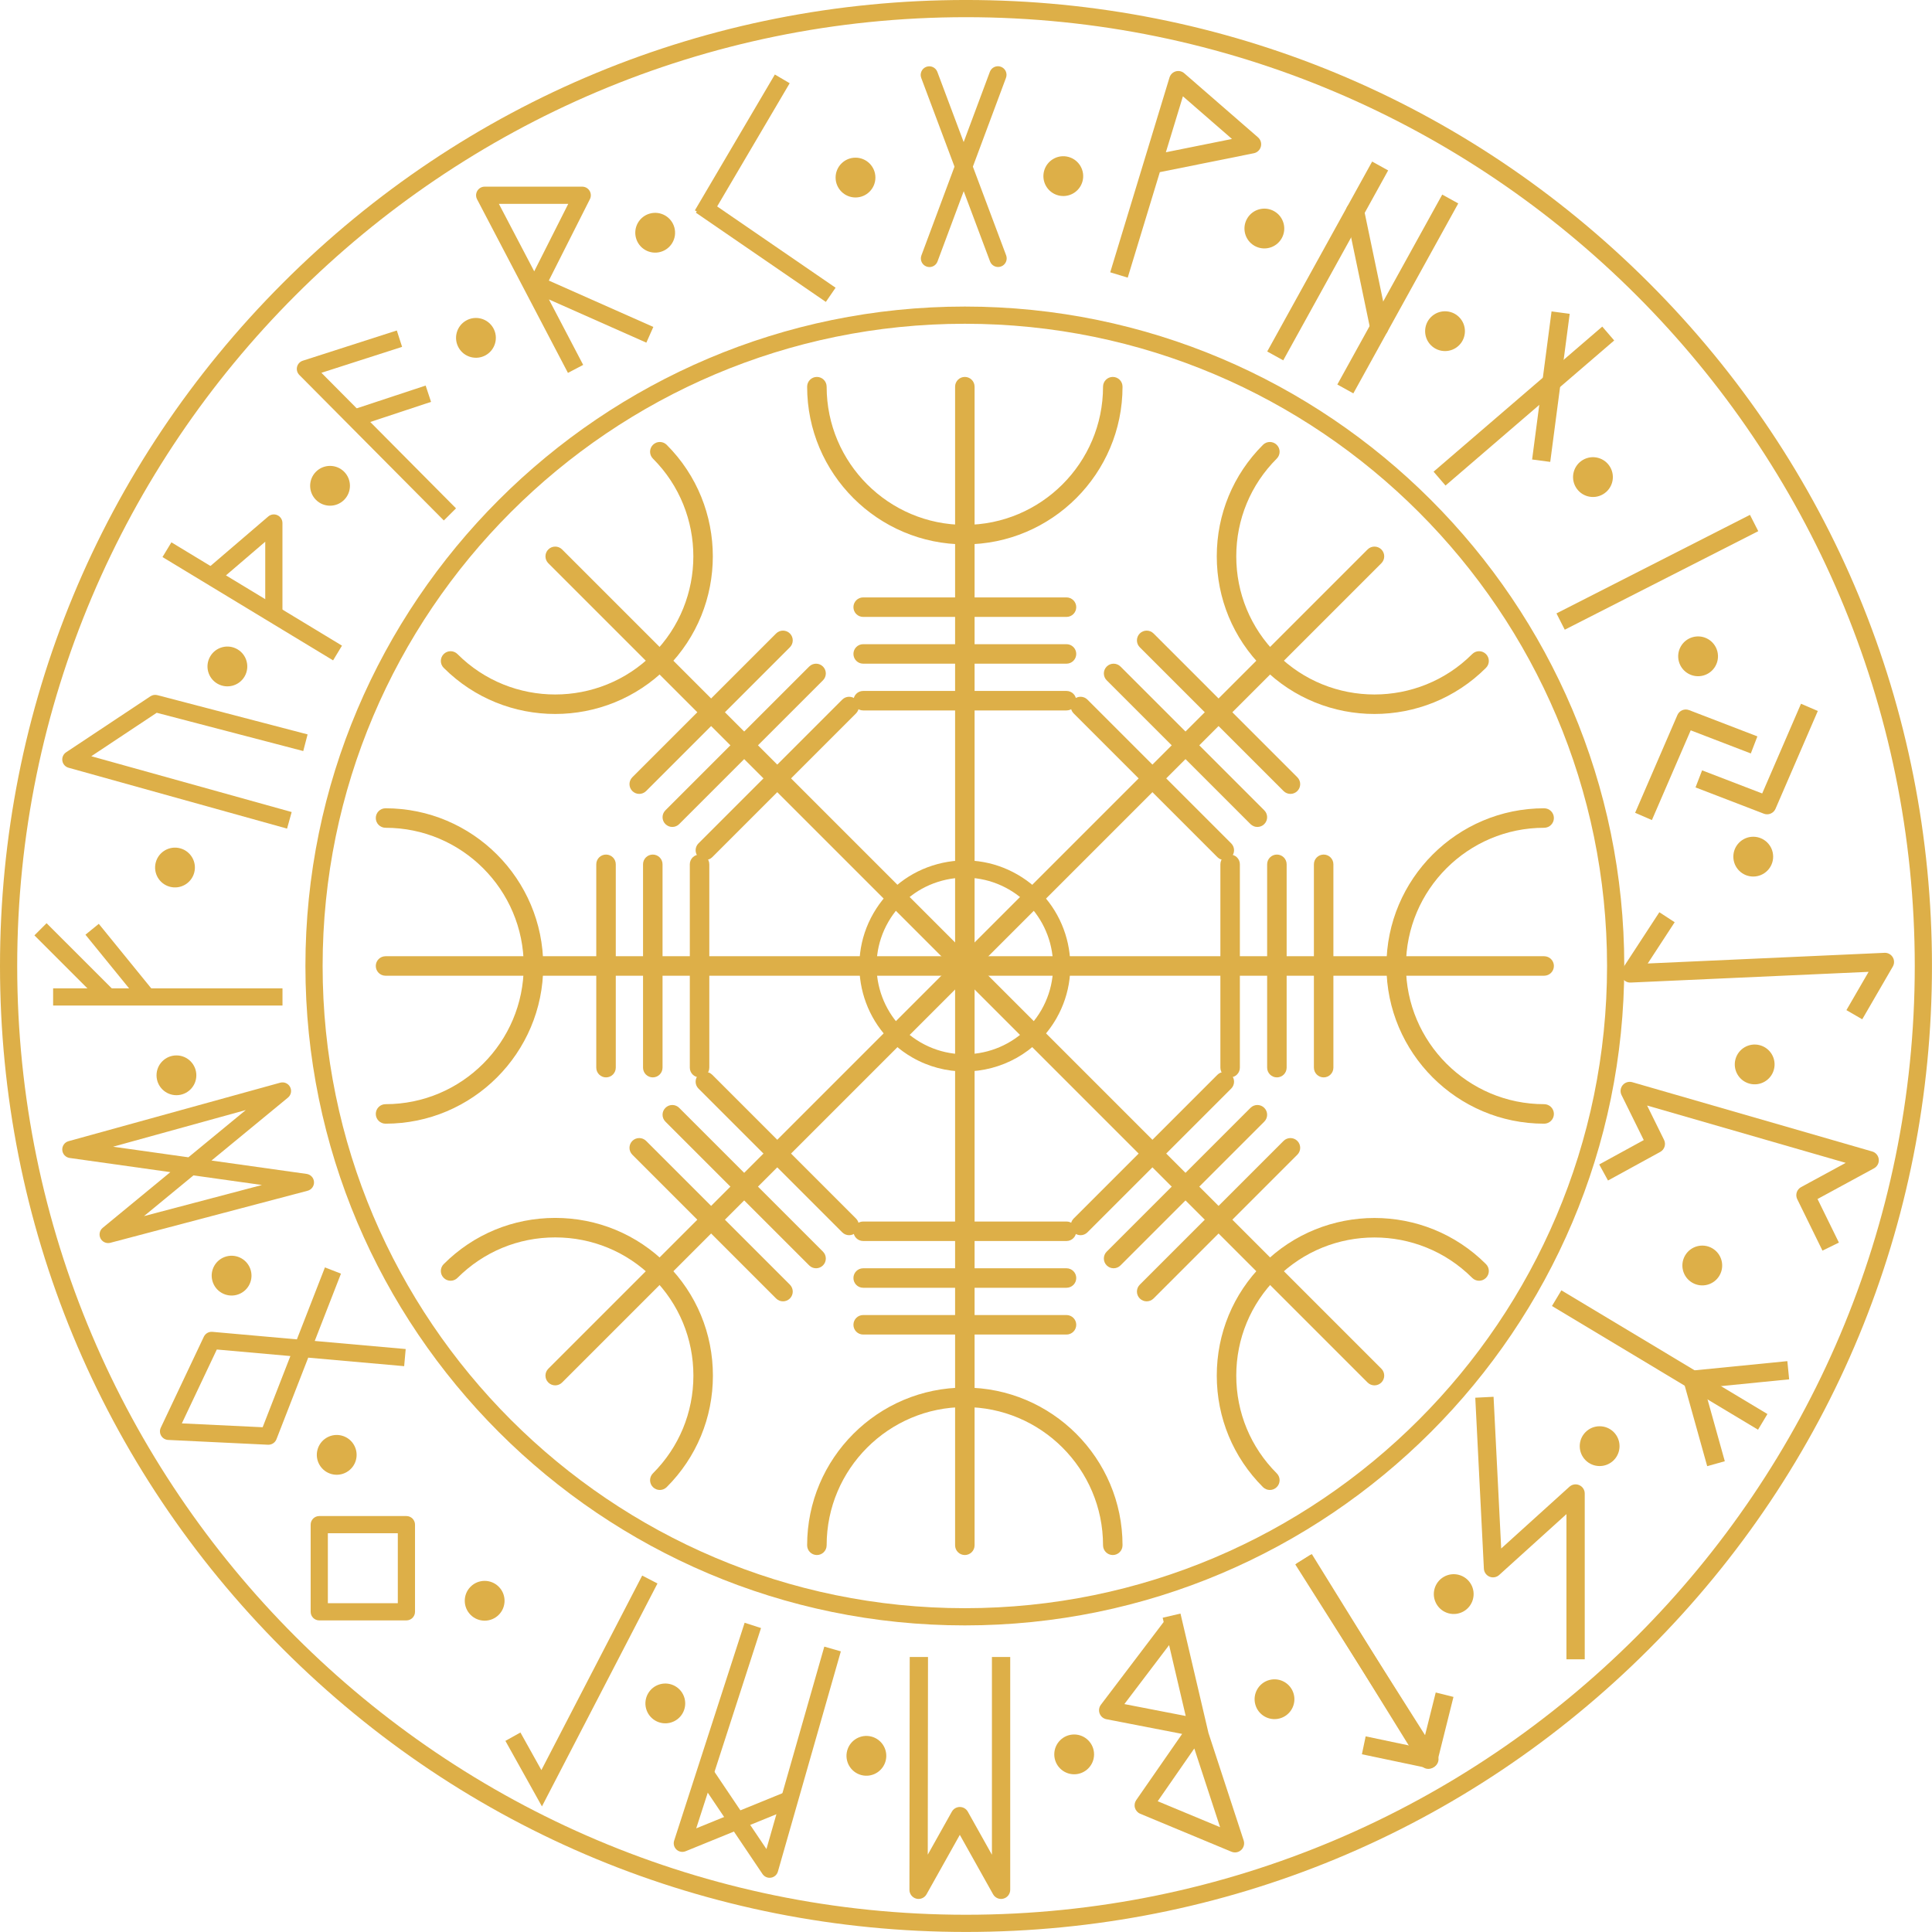 <?xml version="1.0" encoding="UTF-8" standalone="no"?><svg xmlns="http://www.w3.org/2000/svg" xmlns:xlink="http://www.w3.org/1999/xlink" fill="#ddaf48" height="504.5" preserveAspectRatio="xMidYMid meet" version="1" viewBox="0.0 0.0 504.5 504.5" width="504.5" zoomAndPan="magnify"><defs><clipPath id="a"><path d="M 0 0 L 504.488 0 L 504.488 504.488 L 0 504.488 Z M 0 0"/></clipPath></defs><g><g clip-path="url(#a)" id="change1_1"><path d="M 252.246 4.488 C 115.633 4.488 4.492 115.633 4.492 252.242 C 4.492 388.855 115.633 499.996 252.246 499.996 C 388.859 499.996 500 388.855 500 252.242 C 500 115.633 388.859 4.488 252.246 4.488 Z M 252.246 504.488 C 184.867 504.488 121.523 478.254 73.883 430.609 C 26.238 382.965 0 319.621 0 252.242 C 0 184.867 26.238 121.523 73.883 73.879 C 121.523 26.234 184.867 -0.004 252.246 -0.004 C 319.621 -0.004 382.969 26.234 430.609 73.879 C 478.254 121.523 504.492 184.867 504.492 252.242 C 504.492 319.621 478.254 382.965 430.609 430.609 C 382.969 478.254 319.621 504.488 252.246 504.488" fill="inherit"/></g><g id="change1_2"><path d="M 251.945 84.543 C 159.477 84.543 84.246 159.773 84.246 252.242 C 84.246 344.715 159.477 419.945 251.945 419.945 C 344.418 419.945 419.648 344.715 419.648 252.242 C 419.648 159.773 344.418 84.543 251.945 84.543 Z M 251.945 424.438 C 157 424.438 79.754 347.191 79.754 252.242 C 79.754 157.297 157 80.051 251.945 80.051 C 346.895 80.051 424.141 157.297 424.141 252.242 C 424.141 347.191 346.895 424.438 251.945 424.438" fill="inherit"/></g><g id="change1_3"><path d="M 260.633 69.719 C 259.723 69.719 258.867 69.164 258.527 68.262 L 240.559 20.348 C 240.125 19.188 240.715 17.891 241.875 17.457 C 243.035 17.02 244.328 17.609 244.766 18.77 L 262.734 66.684 C 263.168 67.848 262.582 69.141 261.422 69.578 C 261.16 69.676 260.895 69.719 260.633 69.719" fill="inherit"/></g><g id="change1_4"><path d="M 242.707 69.738 C 242.445 69.738 242.184 69.691 241.922 69.594 C 240.762 69.16 240.172 67.867 240.602 66.707 L 258.48 18.758 C 258.914 17.594 260.211 17.004 261.371 17.438 C 262.535 17.871 263.125 19.164 262.691 20.328 L 244.812 68.273 C 244.477 69.18 243.617 69.738 242.707 69.738" fill="inherit"/></g><g id="change1_5"><path d="M 130.273 53.234 L 139.5 70.855 L 148.387 53.234 Z M 148.305 97.371 L 124.574 52.031 C 124.211 51.336 124.238 50.5 124.645 49.828 C 125.051 49.156 125.777 48.742 126.566 48.742 L 152.035 48.742 C 152.816 48.742 153.539 49.148 153.949 49.812 C 154.355 50.477 154.395 51.305 154.043 52.004 L 143.312 73.266 L 170.602 85.371 L 168.781 89.477 L 143.336 78.188 L 152.285 95.285 L 148.305 97.371" fill="inherit"/></g><g id="change1_6"><path d="M 185.328 57.203 L 181.457 54.926 L 202.336 19.457 L 206.207 21.734 L 185.328 57.203" fill="inherit"/></g><g id="change1_7"><path d="M 215.652 78.836 L 181.719 55.543 L 184.262 51.84 L 218.195 75.133 L 215.652 78.836" fill="inherit"/></g><g id="change1_8"><path d="M 115.895 135.91 L 78.16 97.91 C 77.609 97.355 77.387 96.555 77.57 95.797 C 77.758 95.035 78.324 94.43 79.066 94.191 L 103.621 86.297 L 104.996 90.574 L 83.93 97.348 L 119.078 132.746 L 115.895 135.91" fill="inherit"/></g><g id="change1_9"><path d="M 93.238 111.332 L 91.828 107.066 L 111.148 100.68 L 112.559 104.941 L 93.238 111.332" fill="inherit"/></g><g id="change1_10"><path d="M 86.977 172.441 L 42.43 145.461 L 44.758 141.617 L 89.301 168.598 L 86.977 172.441" fill="inherit"/></g><g id="change1_11"><path d="M 73.754 160.445 L 69.262 160.445 L 69.262 141.457 L 56.648 152.266 L 53.723 148.855 L 70.047 134.871 C 70.711 134.301 71.648 134.168 72.445 134.535 C 73.242 134.902 73.754 135.699 73.754 136.574 L 73.754 160.445" fill="inherit"/></g><g id="change1_12"><path d="M 74.961 216.375 L 17.902 200.48 C 17.055 200.246 16.422 199.539 16.285 198.672 C 16.148 197.801 16.527 196.934 17.262 196.445 L 39.277 181.824 C 39.812 181.473 40.469 181.359 41.09 181.523 L 80.32 191.773 L 79.188 196.121 L 40.926 186.125 L 23.836 197.473 L 76.164 212.047 L 74.961 216.375" fill="inherit"/></g><g id="change1_13"><path d="M 73.766 262.574 L 13.871 262.574 L 13.871 258.086 L 73.766 258.086 L 73.766 262.574" fill="inherit"/></g><g id="change1_14"><path d="M 26.656 261.918 L 8.988 244.25 L 12.164 241.074 L 29.836 258.742 L 26.656 261.918" fill="inherit"/></g><g id="change1_15"><path d="M 36.684 261.746 L 22.312 244.078 L 25.797 241.242 L 40.168 258.914 L 36.684 261.746" fill="inherit"/></g><g id="change1_16"><path d="M 29.531 299.438 L 49.195 302.203 L 64.184 289.863 Z M 50.523 306.926 L 37.598 317.562 L 68.402 309.438 Z M 28.246 324.602 C 27.418 324.602 26.637 324.145 26.246 323.379 C 25.766 322.438 26.004 321.289 26.82 320.621 L 44.484 306.078 L 18.191 302.379 C 17.137 302.23 16.332 301.363 16.262 300.301 C 16.191 299.238 16.879 298.273 17.906 297.992 L 73.168 282.723 C 74.191 282.441 75.27 282.91 75.758 283.852 C 76.246 284.789 76.012 285.945 75.191 286.621 L 55.23 303.051 L 80.066 306.543 C 81.125 306.691 81.934 307.566 81.996 308.633 C 82.059 309.699 81.359 310.664 80.328 310.938 L 28.82 324.527 C 28.629 324.574 28.434 324.602 28.246 324.602" fill="inherit"/></g><g id="change1_17"><path d="M 47.488 371.684 L 68.586 372.695 L 75.828 354.105 L 56.617 352.395 Z M 70.094 377.262 C 70.059 377.262 70.023 377.262 69.984 377.262 L 43.91 376.008 C 43.16 375.973 42.477 375.562 42.09 374.922 C 41.703 374.277 41.664 373.484 41.988 372.805 L 53.227 349.059 C 53.629 348.211 54.516 347.699 55.457 347.781 L 77.527 349.746 L 84.848 330.957 L 89.035 332.586 L 82.188 350.16 L 105.938 352.273 L 105.539 356.746 L 80.488 354.52 L 72.188 375.832 C 71.848 376.695 71.016 377.262 70.094 377.262" fill="inherit"/></g><g id="change1_18"><path d="M 85.613 418.641 L 103.879 418.641 L 103.879 400.375 L 85.613 400.375 Z M 106.125 423.133 L 83.367 423.133 C 82.125 423.133 81.121 422.129 81.121 420.887 L 81.121 398.129 C 81.121 396.887 82.125 395.883 83.367 395.883 L 106.125 395.883 C 107.363 395.883 108.371 396.887 108.371 398.129 L 108.371 420.887 C 108.371 422.129 107.363 423.133 106.125 423.133" fill="inherit"/></g><g id="change1_19"><path d="M 141.516 471.703 L 131.977 454.594 L 135.898 452.402 L 141.371 462.219 L 167.695 411.426 L 171.684 413.492 L 141.516 471.703" fill="inherit"/></g><g id="change1_20"><path d="M 178.18 483.582 C 177.621 483.582 177.074 483.375 176.648 482.98 C 176.012 482.387 175.773 481.477 176.039 480.645 L 194.445 423.746 L 198.723 425.129 L 181.801 477.434 L 205.25 467.875 L 206.945 472.035 L 179.027 483.414 C 178.754 483.527 178.465 483.582 178.18 483.582" fill="inherit"/></g><g id="change1_21"><path d="M 200.973 490.344 C 200.23 490.344 199.531 489.977 199.109 489.352 L 182.273 464.34 L 186 461.832 L 200.141 482.84 L 215.25 429.98 L 219.566 431.219 L 203.133 488.715 C 202.891 489.555 202.188 490.18 201.324 490.316 C 201.207 490.336 201.09 490.344 200.973 490.344" fill="inherit"/></g><g id="change1_22"><path d="M 239.867 495.867 C 239.668 495.867 239.465 495.844 239.262 495.789 C 238.211 495.516 237.477 494.562 237.48 493.477 L 237.555 432.68 L 242.328 432.688 L 242.266 484.305 L 248.555 473.078 C 248.977 472.324 249.773 471.855 250.637 471.855 C 251.5 471.855 252.297 472.324 252.723 473.078 L 259.02 484.324 L 259.02 432.684 L 263.797 432.684 L 263.797 493.477 C 263.797 494.566 263.062 495.516 262.008 495.789 C 260.961 496.066 259.855 495.594 259.32 494.645 L 250.637 479.133 L 241.949 494.645 C 241.52 495.414 240.715 495.867 239.867 495.867" fill="inherit"/></g><g id="change1_23"><path d="M 293.602 444.984 L 309.621 448.09 L 305.285 429.586 Z M 302.312 470.352 L 318.598 477.129 L 311.867 456.574 Z M 322.488 483.723 C 322.18 483.723 321.867 483.664 321.57 483.539 L 297.746 473.625 C 297.078 473.348 296.574 472.785 296.371 472.094 C 296.168 471.398 296.289 470.652 296.699 470.059 L 308.691 452.773 L 288.926 448.941 C 288.113 448.785 287.441 448.223 287.148 447.449 C 286.855 446.68 286.98 445.812 287.477 445.152 L 303.867 423.547 L 303.609 422.438 L 308.258 421.348 L 315.566 452.531 L 324.758 480.594 C 325.047 481.477 324.793 482.453 324.109 483.09 C 323.66 483.504 323.078 483.723 322.488 483.723" fill="inherit"/></g><g id="change1_24"><path d="M 373.25 461.738 C 373.09 461.738 372.926 461.723 372.762 461.688 L 355.633 458.086 L 356.613 453.41 L 368.207 455.848 L 338.234 408.516 L 342.27 405.961 L 375.27 458.07 C 375.781 458.883 375.762 459.922 375.215 460.711 C 374.762 461.359 374.023 461.738 373.25 461.738" fill="inherit"/></g><g id="change1_25"><path d="M 372.98 461.906 C 372.164 461.906 371.395 461.484 370.953 460.773 L 338.492 408.324 L 342.555 405.812 L 372.035 453.449 L 374.91 441.957 L 379.543 443.113 L 375.301 460.098 C 375.066 461.027 374.301 461.727 373.352 461.875 C 373.23 461.895 373.105 461.906 372.98 461.906" fill="inherit"/></g><g id="change1_26"><path d="M 413.82 433.293 L 409.043 433.293 L 409.043 395.379 L 391.473 411.277 C 390.789 411.898 389.809 412.066 388.957 411.715 C 388.105 411.359 387.531 410.551 387.484 409.629 L 385.238 364.984 L 390.012 364.742 L 392.004 404.355 L 409.828 388.227 C 410.531 387.594 411.535 387.43 412.398 387.816 C 413.266 388.199 413.82 389.055 413.82 389.996 L 413.82 433.293" fill="inherit"/></g><g id="change1_27"><path d="M 459.07 373.34 L 405.262 341.031 L 407.719 336.938 L 461.527 369.242 L 459.07 373.34" fill="inherit"/></g><g id="change1_28"><path d="M 445.797 382.855 L 439.676 360.934 C 439.484 360.254 439.605 359.523 440.004 358.941 C 440.402 358.359 441.035 357.98 441.738 357.91 L 466.727 355.43 L 467.199 360.184 L 445.039 362.387 L 450.395 381.57 L 445.797 382.855" fill="inherit"/></g><g id="change1_29"><path d="M 475.898 326.574 L 469.312 313.141 C 468.746 311.992 469.191 310.602 470.316 309.988 L 481.973 303.656 L 430.105 288.684 L 434.527 297.648 C 435.094 298.797 434.656 300.184 433.531 300.801 L 419.895 308.266 L 417.602 304.074 L 429.23 297.707 L 423.426 285.941 C 423.008 285.094 423.129 284.078 423.734 283.352 C 424.344 282.629 425.324 282.332 426.23 282.59 L 488.887 300.684 C 489.816 300.953 490.492 301.758 490.598 302.723 C 490.703 303.684 490.215 304.613 489.363 305.078 L 474.609 313.094 L 480.188 324.473 L 475.898 326.574" fill="inherit"/></g><g id="change1_30"><path d="M 486.285 266.168 L 482.152 263.773 L 487.945 253.777 L 425.828 256.574 C 424.906 256.625 424.094 256.152 423.648 255.375 C 423.203 254.598 423.234 253.637 423.723 252.887 L 433.305 238.211 L 437.305 240.82 L 430.27 251.594 L 492.098 248.809 C 492.977 248.766 493.793 249.207 494.246 249.953 C 494.699 250.703 494.707 251.637 494.27 252.391 L 486.285 266.168" fill="inherit"/></g><g id="change1_31"><path d="M 431.359 214.141 L 426.977 212.246 L 438.02 186.711 C 438.523 185.535 439.867 184.973 441.066 185.43 L 458.902 192.289 L 457.188 196.746 L 441.492 190.711 L 431.359 214.141" fill="inherit"/></g><g id="change1_32"><path d="M 461.441 212.637 C 461.156 212.637 460.867 212.586 460.586 212.477 L 442.75 205.617 L 444.465 201.16 L 460.16 207.195 L 470.293 183.766 L 474.68 185.66 L 463.637 211.195 C 463.246 212.094 462.371 212.637 461.441 212.637" fill="inherit"/></g><g id="change1_33"><path d="M 377.465 126.789 L 374.348 123.168 L 418.395 85.285 L 421.512 88.906 L 377.465 126.789" fill="inherit"/></g><g id="change1_34"><path d="M 404.812 120.613 L 400.078 119.988 L 405.152 81.328 L 409.891 81.949 L 404.812 120.613" fill="inherit"/></g><g id="change1_35"><path d="M 335.09 94.094 L 330.906 91.785 L 358.305 42.188 L 362.484 44.5 L 335.09 94.094" fill="inherit"/></g><g id="change1_36"><path d="M 353.395 102.719 L 349.215 100.406 L 376.609 50.812 L 380.793 53.121 L 353.395 102.719" fill="inherit"/></g><g id="change1_37"><path d="M 360.164 87.91 C 359.059 87.91 358.062 87.137 357.828 86.012 L 351.504 55.695 C 351.23 54.402 352.062 53.137 353.352 52.867 C 354.648 52.602 355.906 53.426 356.18 54.719 L 362.504 85.035 C 362.773 86.324 361.945 87.59 360.652 87.859 C 360.488 87.895 360.324 87.91 360.164 87.91" fill="inherit"/></g><g id="change1_38"><path d="M 308.891 25.148 L 304.441 39.762 L 321.703 36.289 Z M 294.48 72.5 L 289.91 71.109 L 305.391 20.234 C 305.629 19.461 306.238 18.859 307.016 18.637 C 307.797 18.414 308.633 18.598 309.242 19.129 L 328.504 35.871 C 329.191 36.469 329.48 37.402 329.246 38.285 C 329.016 39.164 328.301 39.836 327.406 40.016 L 302.863 44.953 L 294.48 72.5" fill="inherit"/></g><g id="change1_39"><path d="M 408.605 164.434 L 406.438 160.176 L 456.965 134.445 L 459.133 138.703 L 408.605 164.434" fill="inherit"/></g><g id="change1_40"><path d="M 231.977 240.715 C 225.621 251.727 229.406 265.855 240.418 272.215 C 251.43 278.57 265.559 274.785 271.914 263.773 C 278.273 252.762 274.488 238.633 263.477 232.273 C 258.145 229.195 251.93 228.379 245.98 229.973 C 240.027 231.566 235.059 235.383 231.977 240.715 Z M 251.898 279.789 C 247.23 279.789 242.5 278.602 238.172 276.105 C 225.016 268.508 220.492 251.625 228.086 238.469 C 231.766 232.098 237.707 227.535 244.816 225.633 C 251.926 223.727 259.348 224.703 265.723 228.387 C 278.879 235.98 283.402 252.863 275.809 266.02 C 270.711 274.848 261.43 279.789 251.898 279.789" fill="inherit"/></g><g id="change1_41"><path d="M 251.945 254.789 C 250.539 254.789 249.402 253.648 249.402 252.242 L 249.402 100.973 C 249.402 99.566 250.539 98.426 251.945 98.426 C 253.352 98.426 254.492 99.566 254.492 100.973 L 254.492 252.242 C 254.492 253.648 253.352 254.789 251.945 254.789" fill="inherit"/></g><g id="change1_42"><path d="M 251.945 142.148 C 229.238 142.148 210.766 123.676 210.766 100.973 C 210.766 99.566 211.906 98.426 213.312 98.426 C 214.719 98.426 215.859 99.566 215.859 100.973 C 215.859 120.871 232.047 137.059 251.945 137.059 C 271.848 137.059 288.035 120.871 288.035 100.973 C 288.035 99.566 289.176 98.426 290.578 98.426 C 291.984 98.426 293.125 99.566 293.125 100.973 C 293.125 123.676 274.652 142.148 251.945 142.148" fill="inherit"/></g><g id="change1_43"><path d="M 278.492 161.094 L 225.398 161.094 C 223.992 161.094 222.855 159.953 222.855 158.547 C 222.855 157.141 223.992 156 225.398 156 L 278.492 156 C 279.898 156 281.039 157.141 281.039 158.547 C 281.039 159.953 279.898 161.094 278.492 161.094" fill="inherit"/></g><g id="change1_44"><path d="M 278.492 173.305 L 225.398 173.305 C 223.992 173.305 222.855 172.164 222.855 170.758 C 222.855 169.352 223.992 168.215 225.398 168.215 L 278.492 168.215 C 279.898 168.215 281.039 169.352 281.039 170.758 C 281.039 172.164 279.898 173.305 278.492 173.305" fill="inherit"/></g><g id="change1_45"><path d="M 278.492 185.516 L 225.398 185.516 C 223.992 185.516 222.855 184.375 222.855 182.969 C 222.855 181.562 223.992 180.426 225.398 180.426 L 278.492 180.426 C 279.898 180.426 281.039 181.562 281.039 182.969 C 281.039 184.375 279.898 185.516 278.492 185.516" fill="inherit"/></g><g id="change1_46"><path d="M 251.945 254.789 C 251.297 254.789 250.645 254.539 250.148 254.043 L 143.18 147.078 C 142.188 146.082 142.188 144.473 143.18 143.477 C 144.176 142.484 145.785 142.484 146.781 143.477 L 253.746 250.445 C 254.742 251.438 254.742 253.051 253.746 254.043 C 253.25 254.539 252.598 254.789 251.945 254.789" fill="inherit"/></g><g id="change1_47"><path d="M 144.98 186.438 C 134.434 186.438 123.891 182.422 115.863 174.395 C 114.867 173.402 114.867 171.789 115.863 170.797 C 116.855 169.801 118.469 169.801 119.461 170.797 C 133.531 184.867 156.426 184.867 170.5 170.797 C 184.57 156.727 184.57 133.828 170.5 119.758 C 169.504 118.766 169.504 117.152 170.5 116.16 C 171.492 115.164 173.105 115.164 174.098 116.16 C 190.152 132.215 190.152 158.34 174.098 174.395 C 166.07 182.422 155.523 186.438 144.98 186.438" fill="inherit"/></g><g id="change1_48"><path d="M 166.922 207.309 C 166.27 207.309 165.617 207.059 165.121 206.562 C 164.129 205.566 164.129 203.957 165.121 202.961 L 202.664 165.418 C 203.656 164.426 205.27 164.426 206.266 165.418 C 207.258 166.414 207.258 168.023 206.266 169.02 L 168.723 206.562 C 168.223 207.059 167.574 207.309 166.922 207.309" fill="inherit"/></g><g id="change1_49"><path d="M 175.555 215.941 C 174.906 215.941 174.254 215.691 173.758 215.195 C 172.762 214.203 172.762 212.59 173.758 211.598 L 211.301 174.055 C 212.293 173.059 213.902 173.059 214.898 174.055 C 215.895 175.047 215.895 176.66 214.898 177.652 L 177.355 215.195 C 176.859 215.691 176.207 215.941 175.555 215.941" fill="inherit"/></g><g id="change1_50"><path d="M 184.191 224.578 C 183.539 224.578 182.887 224.328 182.391 223.832 C 181.398 222.836 181.398 221.227 182.391 220.23 L 219.934 182.688 C 220.93 181.695 222.539 181.695 223.535 182.688 C 224.527 183.684 224.527 185.293 223.535 186.289 L 185.992 223.832 C 185.492 224.328 184.844 224.578 184.191 224.578" fill="inherit"/></g><g id="change1_51"><path d="M 251.945 254.789 L 100.672 254.789 C 99.27 254.789 98.129 253.648 98.129 252.242 C 98.129 250.84 99.27 249.699 100.672 249.699 L 251.945 249.699 C 253.352 249.699 254.492 250.84 254.492 252.242 C 254.492 253.648 253.352 254.789 251.945 254.789" fill="inherit"/></g><g id="change1_52"><path d="M 100.672 293.426 C 99.27 293.426 98.129 292.285 98.129 290.879 C 98.129 289.473 99.27 288.332 100.672 288.332 C 120.574 288.332 136.762 272.145 136.762 252.242 C 136.762 232.344 120.574 216.156 100.672 216.156 C 99.27 216.156 98.129 215.016 98.129 213.609 C 98.129 212.203 99.27 211.066 100.672 211.066 C 123.379 211.066 141.852 229.539 141.852 252.242 C 141.852 274.949 123.379 293.426 100.672 293.426" fill="inherit"/></g><g id="change1_53"><path d="M 158.25 281.336 C 156.844 281.336 155.703 280.195 155.703 278.789 L 155.703 225.695 C 155.703 224.289 156.844 223.152 158.25 223.152 C 159.656 223.152 160.797 224.289 160.797 225.695 L 160.797 278.789 C 160.797 280.195 159.656 281.336 158.25 281.336" fill="inherit"/></g><g id="change1_54"><path d="M 170.461 281.336 C 169.055 281.336 167.914 280.195 167.914 278.789 L 167.914 225.695 C 167.914 224.289 169.055 223.152 170.461 223.152 C 171.867 223.152 173.008 224.289 173.008 225.695 L 173.008 278.789 C 173.008 280.195 171.867 281.336 170.461 281.336" fill="inherit"/></g><g id="change1_55"><path d="M 182.672 281.336 C 181.266 281.336 180.129 280.195 180.129 278.789 L 180.129 225.695 C 180.129 224.289 181.266 223.152 182.672 223.152 C 184.078 223.152 185.219 224.289 185.219 225.695 L 185.219 278.789 C 185.219 280.195 184.078 281.336 182.672 281.336" fill="inherit"/></g><g id="change1_56"><path d="M 144.98 361.758 C 144.328 361.758 143.676 361.508 143.18 361.012 C 142.188 360.016 142.188 358.406 143.18 357.41 L 250.148 250.445 C 251.141 249.449 252.754 249.449 253.746 250.445 C 254.742 251.438 254.742 253.051 253.746 254.043 L 146.781 361.012 C 146.281 361.508 145.633 361.758 144.98 361.758" fill="inherit"/></g><g id="change1_57"><path d="M 172.297 389.074 C 171.648 389.074 170.996 388.824 170.5 388.328 C 169.504 387.336 169.504 385.723 170.5 384.73 C 177.312 377.914 181.066 368.852 181.066 359.211 C 181.066 349.57 177.312 340.508 170.5 333.691 C 163.684 326.875 154.621 323.121 144.98 323.121 C 135.34 323.121 126.277 326.875 119.461 333.691 C 118.469 334.688 116.855 334.688 115.863 333.691 C 114.867 332.699 114.867 331.086 115.863 330.094 C 123.641 322.312 133.98 318.031 144.98 318.031 C 155.98 318.031 166.32 322.312 174.098 330.094 C 181.875 337.871 186.16 348.211 186.16 359.211 C 186.16 370.211 181.875 380.551 174.098 388.328 C 173.602 388.824 172.949 389.074 172.297 389.074" fill="inherit"/></g><g id="change1_58"><path d="M 204.465 339.816 C 203.812 339.816 203.16 339.566 202.664 339.07 L 165.121 301.527 C 164.129 300.531 164.129 298.922 165.121 297.926 C 166.117 296.934 167.727 296.934 168.723 297.926 L 206.266 335.469 C 207.258 336.465 207.258 338.074 206.266 339.07 C 205.766 339.566 205.113 339.816 204.465 339.816" fill="inherit"/></g><g id="change1_59"><path d="M 213.098 331.18 C 212.445 331.18 211.797 330.934 211.301 330.434 L 173.758 292.891 C 172.762 291.898 172.762 290.285 173.758 289.293 C 174.75 288.297 176.363 288.297 177.355 289.293 L 214.898 326.836 C 215.895 327.828 215.895 329.441 214.898 330.434 C 214.402 330.934 213.75 331.18 213.098 331.18" fill="inherit"/></g><g id="change1_60"><path d="M 221.734 322.547 C 221.082 322.547 220.43 322.297 219.934 321.801 L 182.391 284.258 C 181.398 283.262 181.398 281.652 182.391 280.656 C 183.387 279.664 184.996 279.664 185.992 280.656 L 223.535 318.199 C 224.527 319.195 224.527 320.805 223.535 321.801 C 223.035 322.297 222.387 322.547 221.734 322.547" fill="inherit"/></g><g id="change1_61"><path d="M 251.945 406.062 C 250.539 406.062 249.402 404.926 249.402 403.52 L 249.402 252.242 C 249.402 250.84 250.539 249.699 251.945 249.699 C 253.352 249.699 254.492 250.84 254.492 252.242 L 254.492 403.52 C 254.492 404.926 253.352 406.062 251.945 406.062" fill="inherit"/></g><g id="change1_62"><path d="M 290.578 406.062 C 289.176 406.062 288.035 404.926 288.035 403.52 C 288.035 383.617 271.848 367.43 251.945 367.43 C 232.047 367.43 215.859 383.617 215.859 403.52 C 215.859 404.926 214.719 406.062 213.312 406.062 C 211.906 406.062 210.766 404.926 210.766 403.52 C 210.766 380.812 229.238 362.34 251.945 362.34 C 274.652 362.34 293.125 380.812 293.125 403.52 C 293.125 404.926 291.984 406.062 290.578 406.062" fill="inherit"/></g><g id="change1_63"><path d="M 278.492 348.488 L 225.398 348.488 C 223.992 348.488 222.855 347.348 222.855 345.941 C 222.855 344.535 223.992 343.395 225.398 343.395 L 278.492 343.395 C 279.898 343.395 281.039 344.535 281.039 345.941 C 281.039 347.348 279.898 348.488 278.492 348.488" fill="inherit"/></g><g id="change1_64"><path d="M 278.492 336.273 L 225.398 336.273 C 223.992 336.273 222.855 335.137 222.855 333.73 C 222.855 332.324 223.992 331.184 225.398 331.184 L 278.492 331.184 C 279.898 331.184 281.039 332.324 281.039 333.73 C 281.039 335.137 279.898 336.273 278.492 336.273" fill="inherit"/></g><g id="change1_65"><path d="M 278.492 324.062 L 225.398 324.062 C 223.992 324.062 222.855 322.926 222.855 321.52 C 222.855 320.113 223.992 318.973 225.398 318.973 L 278.492 318.973 C 279.898 318.973 281.039 320.113 281.039 321.52 C 281.039 322.926 279.898 324.062 278.492 324.062" fill="inherit"/></g><g id="change1_66"><path d="M 358.914 361.758 C 358.262 361.758 357.609 361.508 357.113 361.012 L 250.148 254.043 C 249.152 253.051 249.152 251.438 250.148 250.445 C 251.141 249.449 252.754 249.449 253.746 250.445 L 360.715 357.41 C 361.707 358.406 361.707 360.016 360.715 361.012 C 360.215 361.508 359.562 361.758 358.914 361.758" fill="inherit"/></g><g id="change1_67"><path d="M 331.594 389.074 C 330.941 389.074 330.293 388.824 329.797 388.328 C 322.016 380.551 317.734 370.211 317.734 359.211 C 317.734 348.211 322.016 337.871 329.797 330.094 C 345.852 314.035 371.977 314.035 388.031 330.094 C 389.023 331.086 389.023 332.699 388.031 333.691 C 387.035 334.688 385.426 334.688 384.434 333.691 C 370.359 319.621 347.465 319.621 333.395 333.691 C 326.578 340.508 322.824 349.57 322.824 359.211 C 322.824 368.852 326.578 377.914 333.395 384.73 C 334.391 385.723 334.391 387.336 333.395 388.328 C 332.898 388.824 332.246 389.074 331.594 389.074" fill="inherit"/></g><g id="change1_68"><path d="M 299.43 339.816 C 298.777 339.816 298.129 339.566 297.629 339.07 C 296.637 338.074 296.637 336.465 297.629 335.469 L 335.172 297.926 C 336.164 296.934 337.777 296.934 338.77 297.926 C 339.766 298.922 339.766 300.531 338.77 301.527 L 301.23 339.07 C 300.73 339.566 300.082 339.816 299.43 339.816" fill="inherit"/></g><g id="change1_69"><path d="M 290.793 331.18 C 290.145 331.18 289.492 330.934 288.992 330.434 C 288 329.441 288 327.828 288.992 326.836 L 326.535 289.293 C 327.531 288.297 329.145 288.297 330.137 289.293 C 331.133 290.285 331.133 291.898 330.137 292.891 L 292.594 330.434 C 292.098 330.934 291.445 331.18 290.793 331.18" fill="inherit"/></g><g id="change1_70"><path d="M 282.16 322.547 C 281.508 322.547 280.855 322.297 280.359 321.801 C 279.363 320.805 279.363 319.195 280.359 318.199 L 317.902 280.656 C 318.895 279.664 320.508 279.664 321.504 280.656 C 322.496 281.652 322.496 283.262 321.504 284.258 L 283.961 321.801 C 283.461 322.297 282.812 322.547 282.16 322.547" fill="inherit"/></g><g id="change1_71"><path d="M 403.219 254.789 L 251.945 254.789 C 250.539 254.789 249.402 253.648 249.402 252.242 C 249.402 250.84 250.539 249.699 251.945 249.699 L 403.219 249.699 C 404.625 249.699 405.766 250.84 405.766 252.242 C 405.766 253.648 404.625 254.789 403.219 254.789" fill="inherit"/></g><g id="change1_72"><path d="M 403.219 293.426 C 380.516 293.426 362.039 274.949 362.039 252.242 C 362.039 229.539 380.516 211.066 403.219 211.066 C 404.625 211.066 405.766 212.203 405.766 213.609 C 405.766 215.016 404.625 216.156 403.219 216.156 C 383.32 216.156 367.133 232.344 367.133 252.242 C 367.133 272.145 383.32 288.332 403.219 288.332 C 404.625 288.332 405.766 289.473 405.766 290.879 C 405.766 292.285 404.625 293.426 403.219 293.426" fill="inherit"/></g><g id="change1_73"><path d="M 345.645 281.336 C 344.238 281.336 343.098 280.195 343.098 278.789 L 343.098 225.695 C 343.098 224.289 344.238 223.152 345.645 223.152 C 347.051 223.152 348.188 224.289 348.188 225.695 L 348.188 278.789 C 348.188 280.195 347.051 281.336 345.645 281.336" fill="inherit"/></g><g id="change1_74"><path d="M 333.434 281.336 C 332.027 281.336 330.887 280.195 330.887 278.789 L 330.887 225.695 C 330.887 224.289 332.027 223.152 333.434 223.152 C 334.84 223.152 335.98 224.289 335.98 225.695 L 335.98 278.789 C 335.98 280.195 334.84 281.336 333.434 281.336" fill="inherit"/></g><g id="change1_75"><path d="M 321.223 281.336 C 319.812 281.336 318.676 280.195 318.676 278.789 L 318.676 225.695 C 318.676 224.289 319.812 223.152 321.223 223.152 C 322.629 223.152 323.766 224.289 323.766 225.695 L 323.766 278.789 C 323.766 280.195 322.629 281.336 321.223 281.336" fill="inherit"/></g><g id="change1_76"><path d="M 251.945 254.789 C 251.297 254.789 250.645 254.539 250.148 254.043 C 249.152 253.051 249.152 251.438 250.148 250.445 L 357.113 143.477 C 358.105 142.484 359.719 142.484 360.715 143.477 C 361.707 144.473 361.707 146.082 360.715 147.078 L 253.746 254.043 C 253.25 254.539 252.598 254.789 251.945 254.789" fill="inherit"/></g><g id="change1_77"><path d="M 358.914 186.438 C 348.367 186.438 337.824 182.422 329.797 174.395 C 322.016 166.617 317.734 156.277 317.734 145.277 C 317.734 134.277 322.016 123.938 329.797 116.16 C 330.789 115.164 332.398 115.164 333.395 116.16 C 334.391 117.152 334.391 118.766 333.395 119.758 C 326.578 126.574 322.824 135.637 322.824 145.277 C 322.824 154.918 326.578 163.98 333.395 170.797 C 347.465 184.867 370.359 184.867 384.434 170.797 C 385.426 169.801 387.035 169.801 388.031 170.797 C 389.023 171.789 389.023 173.402 388.031 174.395 C 380.004 182.422 369.457 186.438 358.914 186.438" fill="inherit"/></g><g id="change1_78"><path d="M 336.973 207.309 C 336.32 207.309 335.668 207.059 335.172 206.562 L 297.629 169.02 C 296.637 168.023 296.637 166.414 297.629 165.418 C 298.625 164.426 300.234 164.426 301.23 165.418 L 338.77 202.961 C 339.766 203.957 339.766 205.566 338.77 206.562 C 338.273 207.059 337.621 207.309 336.973 207.309" fill="inherit"/></g><g id="change1_79"><path d="M 328.336 215.941 C 327.688 215.941 327.035 215.691 326.535 215.195 L 288.992 177.652 C 288 176.66 288 175.047 288.992 174.055 C 289.988 173.059 291.602 173.059 292.594 174.055 L 330.137 211.598 C 331.133 212.59 331.133 214.203 330.137 215.195 C 329.641 215.691 328.988 215.941 328.336 215.941" fill="inherit"/></g><g id="change1_80"><path d="M 319.703 224.578 C 319.051 224.578 318.398 224.328 317.902 223.832 L 280.359 186.289 C 279.363 185.293 279.363 183.684 280.359 182.688 C 281.355 181.695 282.965 181.695 283.961 182.688 L 321.504 220.23 C 322.496 221.227 322.496 222.836 321.504 223.832 C 321.004 224.328 320.355 224.578 319.703 224.578" fill="inherit"/></g><g id="change1_81"><path d="M 228.594 46.367 C 228.594 49.238 226.27 51.566 223.398 51.566 C 220.527 51.566 218.199 49.238 218.199 46.367 C 218.199 43.496 220.527 41.172 223.398 41.172 C 226.27 41.172 228.594 43.496 228.594 46.367" fill="inherit"/></g><g id="change1_82"><path d="M 282.676 47.34 C 281.934 50.109 279.082 51.758 276.309 51.012 C 273.539 50.27 271.895 47.422 272.637 44.648 C 273.379 41.879 276.227 40.23 279 40.973 C 281.773 41.719 283.418 44.566 282.676 47.34" fill="inherit"/></g><g id="change1_83"><path d="M 334.66 62.273 C 333.227 64.762 330.047 65.609 327.562 64.176 C 325.074 62.742 324.227 59.562 325.66 57.078 C 327.094 54.594 330.273 53.738 332.758 55.176 C 335.242 56.609 336.098 59.789 334.66 62.273" fill="inherit"/></g><g id="change1_84"><path d="M 381.012 90.156 C 378.98 92.184 375.691 92.184 373.66 90.156 C 371.633 88.125 371.633 84.836 373.66 82.805 C 375.691 80.777 378.98 80.777 381.012 82.805 C 383.039 84.836 383.039 88.125 381.012 90.156" fill="inherit"/></g><g id="change1_85"><path d="M 418.562 129.082 C 416.078 130.52 412.898 129.664 411.465 127.18 C 410.031 124.695 410.883 121.516 413.367 120.082 C 415.855 118.645 419.031 119.496 420.469 121.984 C 421.902 124.469 421.051 127.648 418.562 129.082" fill="inherit"/></g><g id="change1_86"><path d="M 444.766 176.402 C 441.992 177.145 439.141 175.5 438.398 172.727 C 437.656 169.957 439.301 167.105 442.074 166.363 C 444.848 165.621 447.695 167.266 448.438 170.039 C 449.18 172.812 447.535 175.66 444.766 176.402" fill="inherit"/></g><g id="change1_87"><path d="M 457.82 228.891 C 454.953 228.891 452.625 226.566 452.625 223.695 C 452.625 220.824 454.953 218.496 457.82 218.496 C 460.691 218.496 463.02 220.824 463.02 223.695 C 463.02 226.566 460.691 228.891 457.82 228.891" fill="inherit"/></g><g id="change1_88"><path d="M 456.852 282.973 C 454.078 282.23 452.434 279.379 453.176 276.605 C 453.922 273.836 456.77 272.188 459.543 272.934 C 462.312 273.676 463.961 276.523 463.215 279.297 C 462.473 282.07 459.625 283.715 456.852 282.973" fill="inherit"/></g><g id="change1_89"><path d="M 441.914 334.957 C 439.43 333.523 438.578 330.344 440.016 327.859 C 441.449 325.375 444.629 324.523 447.113 325.957 C 449.598 327.395 450.449 330.57 449.016 333.059 C 447.578 335.543 444.402 336.395 441.914 334.957" fill="inherit"/></g><g id="change1_90"><path d="M 414.035 381.309 C 412.008 379.277 412.008 375.988 414.035 373.957 C 416.062 371.93 419.355 371.93 421.387 373.957 C 423.414 375.988 423.414 379.277 421.387 381.309 C 419.355 383.336 416.062 383.336 414.035 381.309" fill="inherit"/></g><g id="change1_91"><path d="M 375.109 418.859 C 373.672 416.375 374.523 413.199 377.012 411.762 C 379.496 410.328 382.676 411.18 384.109 413.664 C 385.543 416.148 384.691 419.328 382.207 420.766 C 379.723 422.199 376.543 421.348 375.109 418.859" fill="inherit"/></g><g id="change1_92"><path d="M 327.789 445.062 C 327.047 442.289 328.691 439.438 331.461 438.695 C 334.234 437.953 337.086 439.598 337.828 442.371 C 338.57 445.145 336.926 447.992 334.152 448.734 C 331.379 449.477 328.531 447.832 327.789 445.062" fill="inherit"/></g><g id="change1_93"><path d="M 275.301 458.121 C 275.301 455.25 277.625 452.922 280.496 452.922 C 283.363 452.922 285.691 455.25 285.691 458.121 C 285.691 460.988 283.363 463.316 280.496 463.316 C 277.625 463.316 275.301 460.988 275.301 458.121" fill="inherit"/></g><g id="change1_94"><path d="M 221.219 457.148 C 221.961 454.379 224.812 452.73 227.582 453.477 C 230.355 454.219 232 457.066 231.258 459.84 C 230.516 462.609 227.664 464.258 224.895 463.516 C 222.121 462.77 220.477 459.922 221.219 457.148" fill="inherit"/></g><g id="change1_95"><path d="M 169.23 442.215 C 170.668 439.727 173.848 438.879 176.332 440.312 C 178.816 441.746 179.668 444.926 178.234 447.41 C 176.797 449.895 173.621 450.746 171.133 449.312 C 168.648 447.879 167.797 444.699 169.23 442.215" fill="inherit"/></g><g id="change1_96"><path d="M 122.883 414.332 C 124.91 412.305 128.203 412.305 130.23 414.332 C 132.262 416.363 132.262 419.652 130.23 421.684 C 128.203 423.711 124.91 423.711 122.883 421.684 C 120.855 419.652 120.855 416.363 122.883 414.332" fill="inherit"/></g><g id="change1_97"><path d="M 85.328 375.406 C 87.816 373.973 90.992 374.82 92.426 377.309 C 93.863 379.793 93.012 382.973 90.527 384.406 C 88.039 385.844 84.863 384.988 83.426 382.504 C 81.992 380.02 82.844 376.84 85.328 375.406" fill="inherit"/></g><g id="change1_98"><path d="M 59.129 328.086 C 61.902 327.344 64.75 328.988 65.496 331.762 C 66.238 334.531 64.594 337.383 61.82 338.125 C 59.047 338.867 56.199 337.223 55.457 334.449 C 54.711 331.68 56.355 328.828 59.129 328.086" fill="inherit"/></g><g id="change1_99"><path d="M 46.07 275.598 C 48.941 275.598 51.27 277.922 51.27 280.793 C 51.27 283.664 48.941 285.988 46.07 285.988 C 43.199 285.988 40.875 283.664 40.875 280.793 C 40.875 277.922 43.199 275.598 46.07 275.598" fill="inherit"/></g><g id="change1_100"><path d="M 47.043 221.516 C 49.812 222.258 51.461 225.109 50.715 227.883 C 49.973 230.652 47.125 232.297 44.352 231.555 C 41.578 230.812 39.934 227.965 40.676 225.191 C 41.418 222.418 44.27 220.773 47.043 221.516" fill="inherit"/></g><g id="change1_101"><path d="M 61.977 169.531 C 64.461 170.965 65.312 174.145 63.879 176.629 C 62.445 179.113 59.266 179.965 56.781 178.531 C 54.293 177.098 53.441 173.918 54.879 171.434 C 56.312 168.945 59.492 168.094 61.977 169.531" fill="inherit"/></g><g id="change1_102"><path d="M 89.859 123.18 C 91.887 125.211 91.887 128.5 89.859 130.531 C 87.828 132.559 84.539 132.559 82.508 130.531 C 80.48 128.5 80.48 125.211 82.508 123.18 C 84.539 121.152 87.828 121.152 89.859 123.18" fill="inherit"/></g><g id="change1_103"><path d="M 128.785 85.625 C 130.219 88.113 129.367 91.289 126.883 92.727 C 124.398 94.16 121.219 93.309 119.785 90.824 C 118.348 88.336 119.199 85.16 121.688 83.723 C 124.172 82.289 127.352 83.141 128.785 85.625" fill="inherit"/></g><g id="change1_104"><path d="M 176.105 59.426 C 176.848 62.199 175.203 65.051 172.43 65.793 C 169.656 66.535 166.809 64.891 166.066 62.117 C 165.324 59.344 166.969 56.496 169.742 55.754 C 172.512 55.012 175.363 56.656 176.105 59.426" fill="inherit"/></g></g></svg>